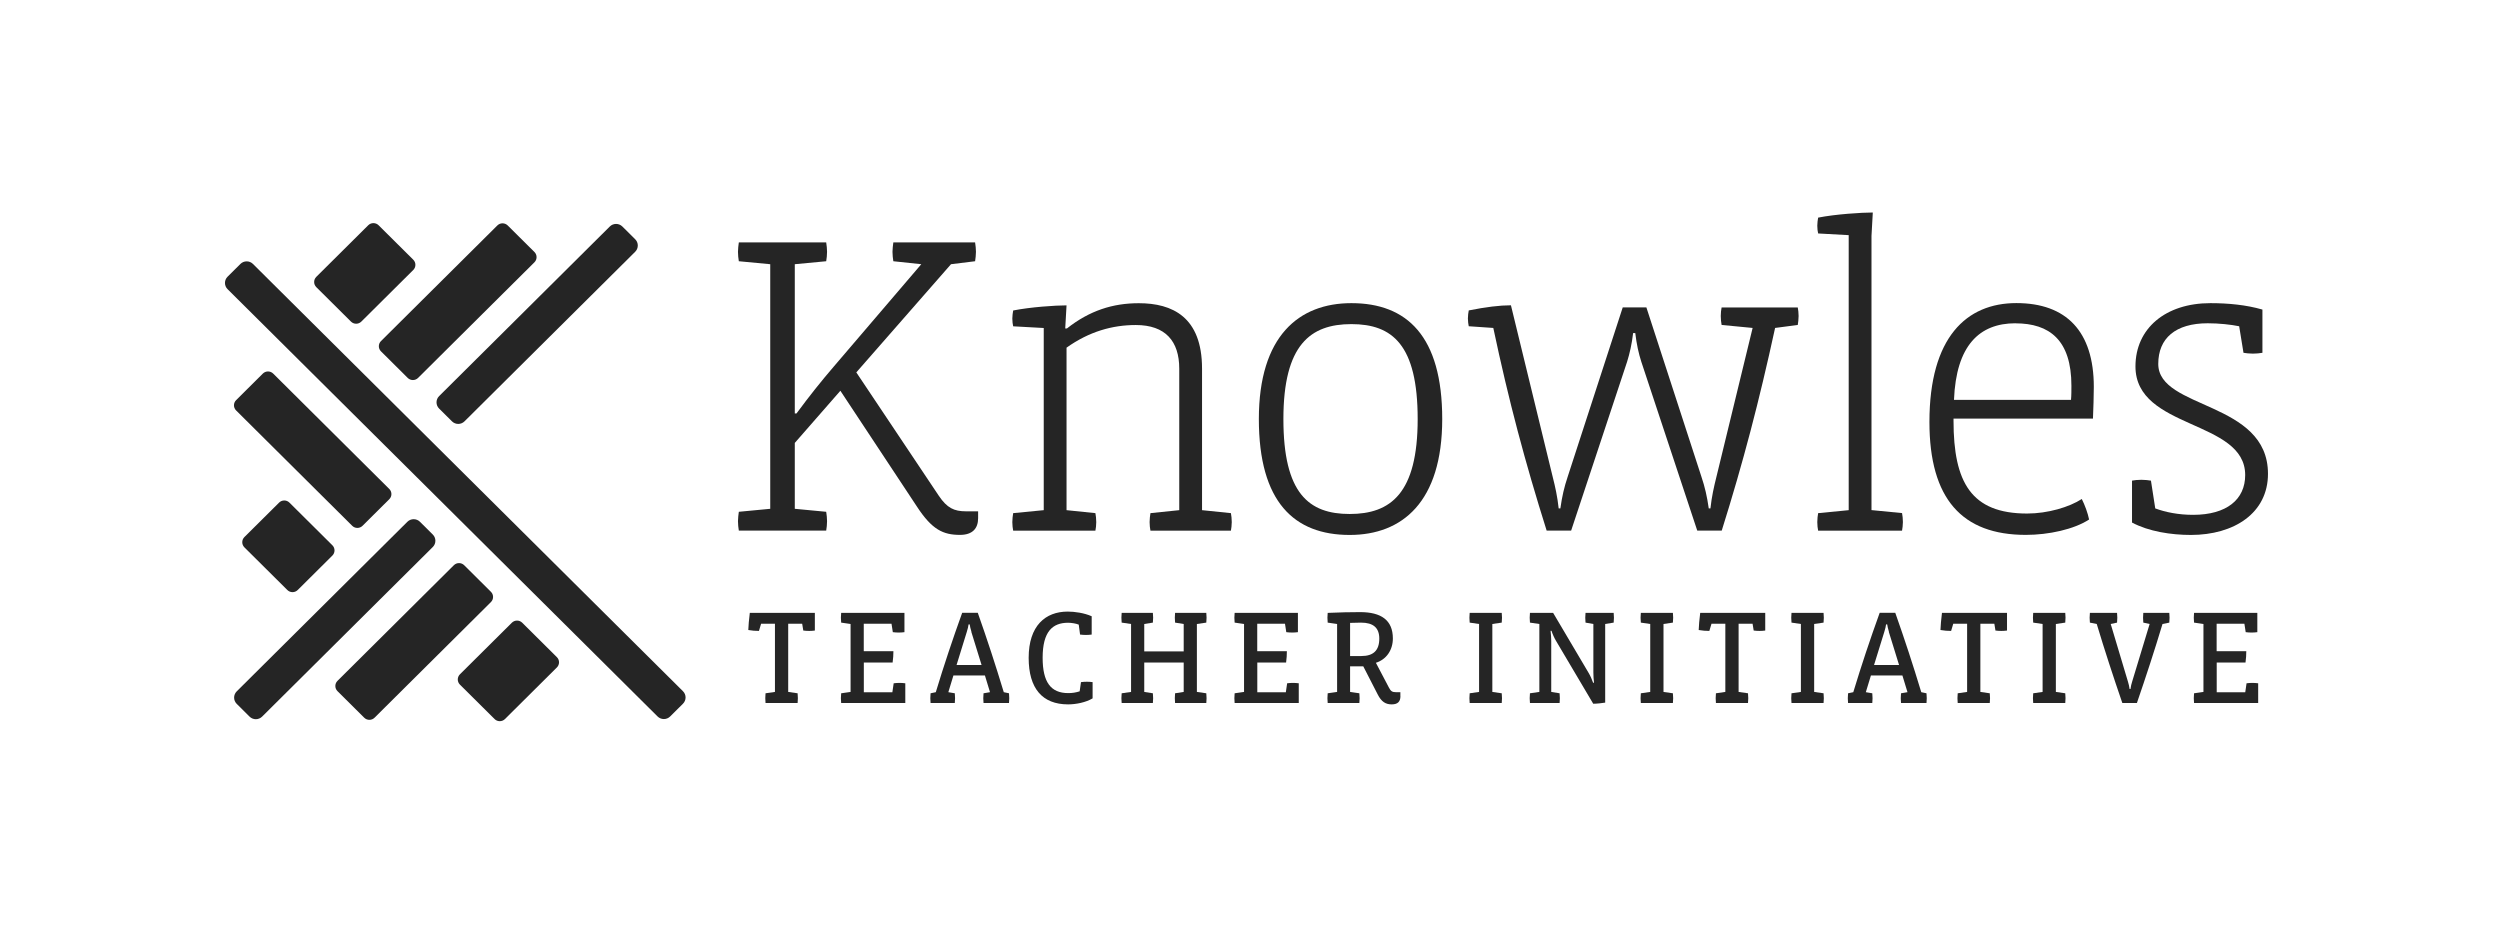 <svg width="200" height="75" viewBox="0 0 200 75" fill="none" xmlns="http://www.w3.org/2000/svg">
<g clip-path="url(#clip0_7445_2510)">
<path d="M65.193 50.443C65.063 50.464 64.859 50.474 64.739 50.474C64.608 50.474 64.383 50.464 64.263 50.443L64.174 49.898H63.056V55.354L63.809 55.463C63.819 55.572 63.83 55.754 63.83 55.857C63.83 55.961 63.819 56.138 63.809 56.242H61.243C61.233 56.133 61.223 55.961 61.223 55.857C61.223 55.754 61.233 55.567 61.243 55.463L61.996 55.354V49.898H60.888L60.716 50.474C60.434 50.474 60.157 50.453 59.864 50.401C59.875 50.111 59.916 49.534 59.984 49.031H65.188V50.443H65.193Z" fill="#252525"/>
<path d="M72.419 56.242H67.293C67.283 56.133 67.272 55.961 67.272 55.857C67.272 55.754 67.283 55.567 67.293 55.463L68.046 55.354V49.919L67.293 49.809C67.283 49.7 67.272 49.519 67.272 49.415C67.272 49.311 67.283 49.135 67.293 49.031H72.356V50.573C72.225 50.593 72.022 50.604 71.901 50.604C71.771 50.604 71.546 50.593 71.426 50.573L71.321 49.898H69.101V52.094H71.473C71.473 52.338 71.452 52.737 71.41 53.002H69.106V55.38H71.389L71.494 54.663C71.614 54.643 71.839 54.632 71.969 54.632C72.089 54.632 72.293 54.643 72.424 54.663V56.247L72.419 56.242Z" fill="#252525"/>
<path d="M80.72 56.242H78.683C78.672 56.133 78.662 55.962 78.662 55.858C78.662 55.754 78.672 55.567 78.683 55.463L79.2 55.375L78.793 54.036H76.274L75.867 55.375L76.384 55.463C76.394 55.572 76.405 55.754 76.405 55.858C76.405 55.962 76.394 56.138 76.384 56.242H74.446C74.435 56.133 74.425 55.962 74.425 55.858C74.425 55.754 74.435 55.567 74.446 55.463L74.864 55.375C75.511 53.236 76.212 51.139 76.974 49.026H78.223C78.965 51.123 79.654 53.231 80.302 55.375L80.72 55.463C80.731 55.572 80.741 55.754 80.741 55.858C80.741 55.962 80.731 56.138 80.72 56.242ZM77.716 50.547C77.653 50.334 77.586 50.075 77.575 49.95H77.486C77.476 50.08 77.413 50.334 77.345 50.547L76.525 53.2H78.526L77.706 50.547H77.716Z" fill="#252525"/>
<path d="M87.408 55.868C86.88 56.19 86.081 56.351 85.449 56.351C83.38 56.351 82.293 55.069 82.293 52.629C82.293 50.049 83.641 48.927 85.417 48.927C85.976 48.927 86.744 49.036 87.335 49.301V50.765C87.204 50.786 87 50.796 86.88 50.796C86.749 50.796 86.525 50.786 86.405 50.765L86.3 49.971C86.096 49.883 85.71 49.82 85.449 49.82C84.2 49.82 83.411 50.526 83.411 52.623C83.411 54.581 84.069 55.448 85.459 55.448C85.793 55.448 86.049 55.406 86.373 55.307L86.478 54.57C86.598 54.55 86.823 54.539 86.953 54.539C87.073 54.539 87.277 54.55 87.408 54.57V55.863V55.868Z" fill="#252525"/>
<path d="M96.504 56.242H94.006C93.996 56.133 93.986 55.961 93.986 55.857C93.986 55.754 93.996 55.567 94.006 55.463L94.696 55.354V53.002H91.54V55.354L92.23 55.463C92.241 55.572 92.251 55.754 92.251 55.857C92.251 55.961 92.241 56.138 92.23 56.242H89.733C89.722 56.133 89.712 55.961 89.712 55.857C89.712 55.754 89.722 55.567 89.733 55.463L90.485 55.354V49.919L89.733 49.809C89.722 49.7 89.712 49.519 89.712 49.415C89.712 49.311 89.722 49.135 89.733 49.031H92.23C92.241 49.14 92.251 49.311 92.251 49.415C92.251 49.519 92.241 49.706 92.23 49.809L91.54 49.919V52.114H94.696V49.919L94.006 49.809C93.996 49.7 93.986 49.519 93.986 49.415C93.986 49.311 93.996 49.135 94.006 49.031H96.504C96.514 49.14 96.525 49.311 96.525 49.415C96.525 49.519 96.514 49.706 96.504 49.809L95.751 49.919V55.354L96.504 55.463C96.514 55.572 96.525 55.754 96.525 55.857C96.525 55.961 96.514 56.138 96.504 56.242Z" fill="#252525"/>
<path d="M103.896 56.242H98.771C98.76 56.133 98.75 55.961 98.75 55.857C98.75 55.754 98.76 55.567 98.771 55.463L99.523 55.354V49.919L98.771 49.809C98.76 49.7 98.75 49.519 98.75 49.415C98.75 49.311 98.76 49.135 98.771 49.031H103.833V50.573C103.703 50.593 103.499 50.604 103.379 50.604C103.248 50.604 103.024 50.593 102.903 50.573L102.799 49.898H100.579V52.094H102.95C102.95 52.338 102.93 52.737 102.888 53.002H100.584V55.38H102.867L102.971 54.663C103.092 54.643 103.316 54.632 103.447 54.632C103.567 54.632 103.771 54.643 103.901 54.663V56.247L103.896 56.242Z" fill="#252525"/>
<path d="M112.035 55.686C112.035 56.138 111.811 56.351 111.335 56.351C110.86 56.351 110.515 56.148 110.217 55.557L109.063 53.309H108.007V55.354L108.749 55.463C108.76 55.572 108.77 55.754 108.77 55.858C108.77 55.962 108.76 56.138 108.749 56.242H106.215C106.205 56.133 106.194 55.962 106.194 55.858C106.194 55.754 106.205 55.567 106.215 55.463L106.968 55.354V49.919L106.215 49.81C106.205 49.701 106.194 49.519 106.194 49.415C106.194 49.311 106.205 49.135 106.215 49.031C107.15 48.989 108.023 48.969 108.812 48.969C110.494 48.969 111.429 49.612 111.429 51.076C111.429 52.006 110.912 52.758 110.071 53.023L111.116 55.011C111.267 55.302 111.382 55.375 111.675 55.375H112.03V55.686H112.035ZM108.88 49.81C108.697 49.81 108.242 49.82 108.007 49.831V52.483H108.911C109.872 52.483 110.343 52.032 110.343 51.092C110.343 50.225 109.867 49.81 108.88 49.81Z" fill="#252525"/>
<path d="M120.139 56.242H117.574C117.563 56.133 117.553 55.961 117.553 55.857C117.553 55.754 117.563 55.567 117.574 55.463L118.326 55.354V49.919L117.574 49.809C117.563 49.7 117.553 49.519 117.553 49.415C117.553 49.311 117.563 49.135 117.574 49.031H120.139C120.149 49.14 120.16 49.311 120.16 49.415C120.16 49.519 120.149 49.706 120.139 49.809L119.387 49.919V55.354L120.139 55.463C120.149 55.572 120.16 55.754 120.16 55.857C120.16 55.961 120.149 56.138 120.139 56.242Z" fill="#252525"/>
<path d="M129.094 49.809L128.415 49.919V56.21C128.159 56.252 127.735 56.299 127.458 56.299L124.475 51.258C124.345 51.045 124.193 50.702 124.12 50.464H124.047C124.078 50.744 124.099 51.076 124.099 51.289V55.354L124.768 55.463C124.778 55.572 124.789 55.754 124.789 55.857C124.789 55.961 124.778 56.138 124.768 56.242H122.396C122.385 56.133 122.375 55.961 122.375 55.857C122.375 55.754 122.385 55.567 122.396 55.463L123.148 55.354V49.919L122.396 49.809C122.385 49.7 122.375 49.519 122.375 49.415C122.375 49.311 122.385 49.135 122.396 49.031H124.251L127.093 53.838C127.223 54.051 127.364 54.373 127.448 54.617H127.521C127.49 54.404 127.469 54.004 127.469 53.781V49.919L126.842 49.809C126.831 49.7 126.821 49.519 126.821 49.415C126.821 49.311 126.831 49.135 126.842 49.031H129.094C129.104 49.14 129.115 49.311 129.115 49.415C129.115 49.519 129.104 49.706 129.094 49.809Z" fill="#252525"/>
<path d="M133.832 56.242H131.267C131.257 56.133 131.246 55.961 131.246 55.857C131.246 55.754 131.257 55.567 131.267 55.463L132.019 55.354V49.919L131.267 49.809C131.257 49.7 131.246 49.519 131.246 49.415C131.246 49.311 131.257 49.135 131.267 49.031H133.832C133.843 49.14 133.853 49.311 133.853 49.415C133.853 49.519 133.843 49.706 133.832 49.809L133.08 49.919V55.354L133.832 55.463C133.843 55.572 133.853 55.754 133.853 55.857C133.853 55.961 133.843 56.138 133.832 56.242Z" fill="#252525"/>
<path d="M141.224 50.443C141.094 50.464 140.89 50.474 140.77 50.474C140.639 50.474 140.415 50.464 140.295 50.443L140.206 49.898H139.088V55.354L139.84 55.463C139.85 55.572 139.861 55.754 139.861 55.857C139.861 55.961 139.85 56.138 139.84 56.242H137.275C137.264 56.133 137.254 55.961 137.254 55.857C137.254 55.754 137.264 55.567 137.275 55.463L138.027 55.354V49.898H136.92L136.747 50.474C136.465 50.474 136.188 50.453 135.896 50.401C135.906 50.111 135.948 49.534 136.016 49.031H141.219V50.443H141.224Z" fill="#252525"/>
<path d="M145.885 56.242H143.32C143.309 56.133 143.299 55.961 143.299 55.857C143.299 55.754 143.309 55.567 143.32 55.463L144.072 55.354V49.919L143.32 49.809C143.309 49.7 143.299 49.519 143.299 49.415C143.299 49.311 143.309 49.135 143.32 49.031H145.885C145.895 49.14 145.906 49.311 145.906 49.415C145.906 49.519 145.895 49.706 145.885 49.809L145.133 49.919V55.354L145.885 55.463C145.895 55.572 145.906 55.754 145.906 55.857C145.906 55.961 145.895 56.138 145.885 56.242Z" fill="#252525"/>
<path d="M154.12 56.242H152.082C152.072 56.133 152.061 55.962 152.061 55.858C152.061 55.754 152.072 55.567 152.082 55.463L152.599 55.375L152.192 54.036H149.674L149.266 55.375L149.783 55.463C149.794 55.572 149.804 55.754 149.804 55.858C149.804 55.962 149.794 56.138 149.783 56.242H147.845C147.835 56.133 147.824 55.962 147.824 55.858C147.824 55.754 147.835 55.567 147.845 55.463L148.263 55.375C148.911 53.236 149.611 51.139 150.374 49.026H151.622C152.364 51.123 153.054 53.231 153.702 55.375L154.12 55.463C154.13 55.572 154.141 55.754 154.141 55.858C154.141 55.962 154.13 56.138 154.12 56.242ZM151.116 50.547C151.053 50.334 150.985 50.075 150.975 49.95H150.886C150.875 50.08 150.813 50.334 150.745 50.547L149.924 53.2H151.925L151.105 50.547H151.116Z" fill="#252525"/>
<path d="M160.566 50.443C160.436 50.464 160.232 50.474 160.112 50.474C159.981 50.474 159.756 50.464 159.636 50.443L159.548 49.898H158.429V55.354L159.182 55.463C159.192 55.572 159.203 55.754 159.203 55.857C159.203 55.961 159.192 56.138 159.182 56.242H156.617C156.606 56.133 156.596 55.961 156.596 55.857C156.596 55.754 156.606 55.567 156.617 55.463L157.369 55.354V49.898H156.261L156.089 50.474C155.807 50.474 155.53 50.453 155.237 50.401C155.248 50.111 155.29 49.534 155.357 49.031H160.561V50.443H160.566Z" fill="#252525"/>
<path d="M165.221 56.242H162.656C162.645 56.133 162.635 55.961 162.635 55.857C162.635 55.754 162.645 55.567 162.656 55.463L163.408 55.354V49.919L162.656 49.809C162.645 49.7 162.635 49.519 162.635 49.415C162.635 49.311 162.645 49.135 162.656 49.031H165.221C165.231 49.14 165.242 49.311 165.242 49.415C165.242 49.519 165.231 49.706 165.221 49.809L164.469 49.919V55.354L165.221 55.463C165.231 55.572 165.242 55.754 165.242 55.857C165.242 55.961 165.231 56.138 165.221 56.242Z" fill="#252525"/>
<path d="M173.549 49.809L173 49.919C172.363 52.037 171.673 54.144 170.952 56.242H169.787C169.066 54.144 168.377 52.037 167.739 49.919L167.191 49.809C167.18 49.7 167.17 49.519 167.17 49.415C167.17 49.311 167.18 49.135 167.191 49.031H169.364C169.375 49.14 169.385 49.311 169.385 49.415C169.385 49.519 169.375 49.706 169.364 49.809L168.857 49.919L170.237 54.534C170.289 54.715 170.346 54.918 170.367 55.12H170.44C170.461 54.918 170.514 54.715 170.571 54.534L171.971 49.919L171.464 49.809C171.454 49.7 171.444 49.519 171.444 49.415C171.444 49.311 171.454 49.135 171.464 49.031H173.544C173.554 49.14 173.565 49.311 173.565 49.415C173.565 49.519 173.554 49.706 173.544 49.809H173.549Z" fill="#252525"/>
<path d="M180.649 56.242H175.524C175.513 56.133 175.503 55.961 175.503 55.857C175.503 55.754 175.513 55.567 175.524 55.463L176.276 55.354V49.919L175.524 49.809C175.513 49.7 175.503 49.519 175.503 49.415C175.503 49.311 175.513 49.135 175.524 49.031H180.586V50.573C180.456 50.593 180.252 50.604 180.132 50.604C180.001 50.604 179.777 50.593 179.656 50.573L179.552 49.898H177.331V52.094H179.703C179.703 52.338 179.683 52.737 179.641 53.002H177.337V55.38H179.62L179.724 54.663C179.844 54.643 180.069 54.632 180.2 54.632C180.32 54.632 180.524 54.643 180.654 54.663V56.247L180.649 56.242Z" fill="#252525"/>
<path d="M78.249 41.456C78.249 42.277 77.799 42.791 76.801 42.791C75.459 42.791 74.565 42.38 73.358 40.532L67.23 31.261L63.583 35.434V40.704L66.096 40.943C66.133 41.181 66.164 41.456 66.164 41.695C66.164 41.97 66.133 42.209 66.096 42.448H59.106C59.069 42.209 59.038 41.97 59.038 41.695C59.038 41.456 59.075 41.181 59.106 40.943L61.619 40.704V21.137L59.106 20.899C59.069 20.66 59.038 20.421 59.038 20.146C59.038 19.907 59.075 19.632 59.106 19.393H66.096C66.133 19.632 66.164 19.907 66.164 20.146C66.164 20.421 66.133 20.66 66.096 20.899L63.583 21.137V33.078H63.719C64.754 31.676 65.684 30.513 66.681 29.35L73.703 21.137L71.467 20.899C71.431 20.66 71.399 20.421 71.399 20.146C71.399 19.907 71.436 19.632 71.467 19.393H78.008C78.045 19.632 78.076 19.907 78.076 20.146C78.076 20.421 78.04 20.66 78.008 20.899L76.08 21.137L68.505 29.791L75.114 39.676C75.767 40.636 76.321 40.906 77.282 40.906H78.249V41.451V41.456Z" fill="#252525"/>
<path d="M98.473 42.453H92.036C91.999 42.282 91.968 42.007 91.968 41.768C91.968 41.529 92.005 41.223 92.036 41.051L94.34 40.813V29.49C94.34 27.299 93.238 26.002 90.866 26.002C89.006 26.002 87.146 26.516 85.323 27.813V40.813L87.632 41.051C87.668 41.223 87.7 41.529 87.7 41.768C87.7 42.007 87.668 42.282 87.632 42.453H81.054C81.018 42.282 80.986 42.007 80.986 41.768C80.986 41.529 81.023 41.223 81.054 41.051L83.499 40.813V26.24L81.054 26.105C81.018 25.971 80.986 25.695 80.986 25.488C80.986 25.28 81.023 25.01 81.054 24.839C82.433 24.564 84.429 24.429 85.323 24.429L85.218 26.277H85.354C87.177 24.839 89.037 24.257 91.101 24.257C93.786 24.257 96.163 25.353 96.163 29.49V40.813L98.473 41.051C98.509 41.223 98.541 41.529 98.541 41.768C98.541 42.007 98.504 42.282 98.473 42.453Z" fill="#252525"/>
<path d="M107.975 42.796C103.534 42.796 100.708 40.164 100.708 33.524C100.708 26.884 103.911 24.252 108.111 24.252C112.552 24.252 115.378 26.884 115.378 33.524C115.378 40.164 112.176 42.796 107.975 42.796ZM108.111 25.929C104.841 25.929 102.672 27.57 102.672 33.524C102.672 39.479 104.705 41.119 107.975 41.119C111.246 41.119 113.414 39.479 113.414 33.524C113.414 27.57 111.382 25.929 108.111 25.929Z" fill="#252525"/>
<path d="M143.831 25.996L142.008 26.235C140.733 32.086 139.458 36.976 137.739 42.448H135.78L131.303 28.935C131.094 28.286 130.926 27.533 130.822 26.645H130.65C130.545 27.533 130.373 28.286 130.169 28.935L125.692 42.448H123.732C122.008 36.976 120.702 32.081 119.464 26.235L117.5 26.1C117.468 25.965 117.432 25.69 117.432 25.482C117.432 25.275 117.468 24.968 117.5 24.834C118.879 24.558 119.981 24.423 120.875 24.423L124.213 38.139C124.422 38.959 124.589 39.712 124.694 40.672H124.83C124.965 39.712 125.138 38.959 125.415 38.139L129.819 24.59H131.71L136.114 38.139C136.391 38.959 136.564 39.712 136.7 40.672H136.835C136.94 39.712 137.112 38.959 137.316 38.139L140.21 26.235L137.729 25.996C137.692 25.825 137.661 25.519 137.661 25.28C137.661 25.041 137.692 24.766 137.729 24.595H143.821C143.857 24.766 143.888 25.041 143.888 25.28C143.888 25.519 143.852 25.825 143.821 25.996H143.831Z" fill="#252525"/>
<path d="M152.164 42.453H145.451C145.414 42.282 145.383 42.007 145.383 41.768C145.383 41.529 145.419 41.223 145.451 41.052L147.896 40.813V18.812L145.451 18.677C145.414 18.542 145.383 18.267 145.383 18.059C145.383 17.851 145.419 17.581 145.451 17.41C146.83 17.135 148.93 17 149.824 17L149.719 18.879V40.808L152.164 41.047C152.201 41.218 152.232 41.524 152.232 41.763C152.232 42.002 152.196 42.277 152.164 42.448V42.453Z" fill="#252525"/>
<path d="M167.437 33.488H156.282V33.659C156.282 38.586 157.693 41.083 162.17 41.083C163.821 41.083 165.545 40.569 166.543 39.92C166.784 40.397 167.024 41.046 167.128 41.56C165.922 42.349 163.889 42.791 162.066 42.791C156.972 42.791 154.354 39.915 154.354 33.758C154.354 26.983 157.317 24.247 161.308 24.247C165.3 24.247 167.505 26.505 167.505 30.954C167.505 31.707 167.468 32.667 167.437 33.488ZM161.24 25.862C158.346 25.862 156.491 27.642 156.319 31.987H165.681C165.713 31.681 165.713 31.131 165.713 30.861C165.713 27.201 163.957 25.867 161.235 25.867L161.24 25.862Z" fill="#252525"/>
<path d="M175.278 42.796C173.695 42.796 171.903 42.521 170.561 41.804V38.451C170.733 38.414 171.041 38.383 171.318 38.383C171.558 38.383 171.94 38.42 172.076 38.451L172.42 40.673C173.246 40.979 174.28 41.187 175.451 41.187C178.136 41.187 179.615 39.956 179.615 38.004C179.615 33.555 170.837 34.381 170.837 29.314C170.837 26.272 173.246 24.252 176.83 24.252C178.241 24.252 179.688 24.387 180.994 24.766V28.224C180.821 28.26 180.477 28.291 180.236 28.291C179.959 28.291 179.651 28.255 179.479 28.224L179.134 26.101C178.481 25.966 177.514 25.862 176.621 25.862C174.04 25.862 172.661 27.061 172.661 29.112C172.661 32.772 181.438 32.055 181.438 37.906C181.438 41.052 178.721 42.796 175.273 42.796H175.278Z" fill="#252525"/>
<path d="M22.327 40.209L19.552 42.965C19.324 43.192 19.324 43.56 19.552 43.788L22.988 47.202C23.217 47.429 23.587 47.429 23.816 47.202L26.59 44.445C26.819 44.218 26.819 43.849 26.59 43.622L23.154 40.209C22.926 39.981 22.555 39.981 22.327 40.209Z" fill="#252525"/>
<path d="M50.816 19.141L49.789 18.121C49.511 17.845 49.061 17.845 48.784 18.121L35.13 31.688C34.852 31.964 34.852 32.411 35.13 32.687L36.157 33.707C36.434 33.983 36.884 33.983 37.161 33.707L50.816 20.14C51.093 19.864 51.093 19.417 50.816 19.141Z" fill="#252525"/>
<path d="M42.755 20.161L40.616 18.036C40.387 17.809 40.017 17.809 39.788 18.036L30.479 27.286C30.25 27.513 30.25 27.881 30.479 28.108L32.618 30.234C32.846 30.461 33.217 30.461 33.445 30.234L42.755 20.983C42.983 20.756 42.983 20.388 42.755 20.161Z" fill="#252525"/>
<path d="M33.061 20.776L30.287 18.02C30.058 17.793 29.688 17.793 29.459 18.02L25.303 22.149C25.075 22.376 25.075 22.744 25.303 22.971L28.078 25.728C28.306 25.955 28.677 25.955 28.905 25.728L33.061 21.599C33.29 21.372 33.29 21.003 33.061 20.776Z" fill="#252525"/>
<path d="M18.937 56.308L19.964 57.329C20.242 57.605 20.692 57.605 20.969 57.329L34.623 43.761C34.901 43.486 34.901 43.039 34.623 42.763L33.596 41.742C33.319 41.467 32.869 41.467 32.591 41.742L18.937 55.31C18.66 55.586 18.66 56.033 18.937 56.308Z" fill="#252525"/>
<path d="M26.998 55.291L29.137 57.416C29.366 57.644 29.736 57.644 29.965 57.416L39.274 48.166C39.503 47.939 39.503 47.571 39.274 47.344L37.135 45.218C36.907 44.991 36.536 44.991 36.308 45.218L26.998 54.469C26.77 54.696 26.77 55.064 26.998 55.291Z" fill="#252525"/>
<path d="M36.793 54.769L39.568 57.525C39.796 57.752 40.167 57.752 40.395 57.525L44.551 53.396C44.78 53.169 44.78 52.8 44.551 52.573L41.777 49.817C41.548 49.59 41.178 49.59 40.949 49.817L36.793 53.946C36.565 54.173 36.565 54.541 36.793 54.769Z" fill="#252525"/>
<path d="M19.233 21.116L18.206 22.136C17.928 22.412 17.928 22.859 18.206 23.134L52.607 57.318C52.884 57.593 53.334 57.593 53.611 57.318L54.638 56.297C54.916 56.021 54.916 55.574 54.638 55.298L20.237 21.116C19.96 20.84 19.51 20.84 19.233 21.116Z" fill="#252525"/>
<path d="M21.027 29.887L18.888 32.013C18.66 32.24 18.66 32.608 18.888 32.835L28.176 42.063C28.404 42.291 28.775 42.291 29.003 42.063L31.142 39.938C31.371 39.711 31.371 39.343 31.142 39.116L21.855 29.887C21.626 29.66 21.256 29.66 21.027 29.887Z" fill="#252525"/>
</g>
<defs>
<clipPath id="clip0_7445_2510">
<rect width="163.438" height="40.7" fill="white" transform="translate(18 17)"/>
</clipPath>
</defs>
</svg>
